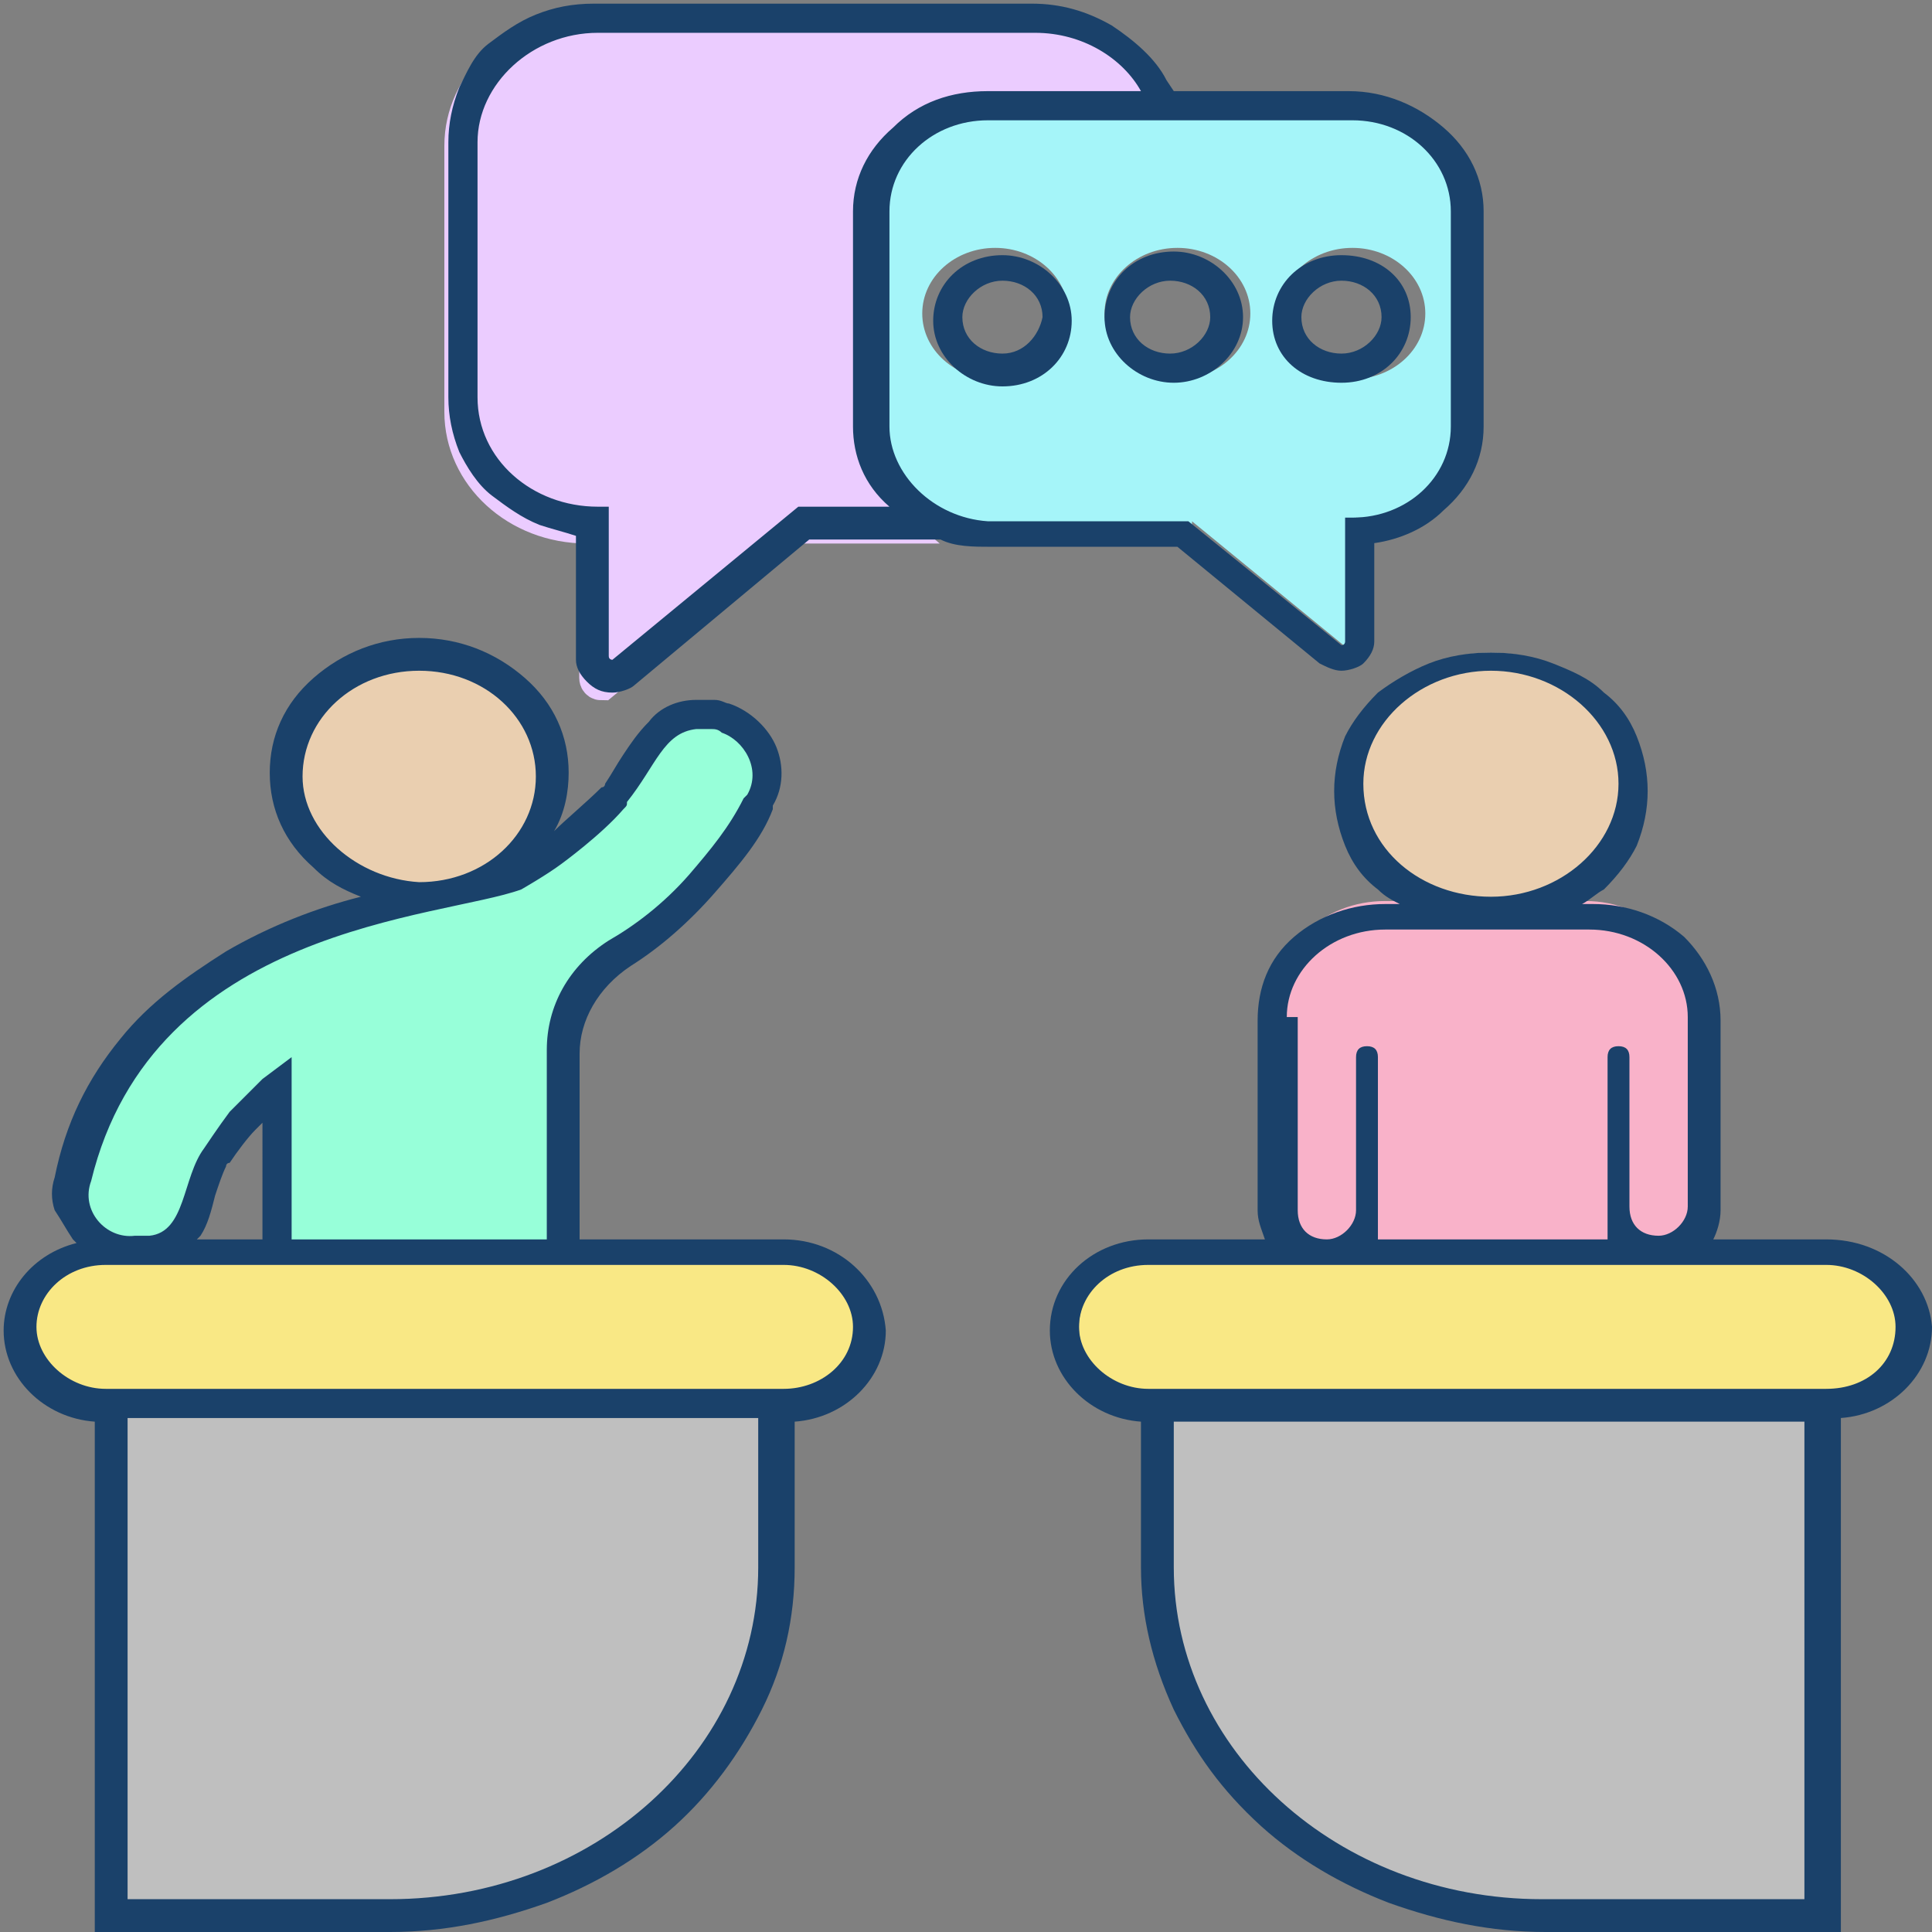 <?xml version="1.0" encoding="utf-8"?>
<!-- Generator: Adobe Illustrator 27.0.1, SVG Export Plug-In . SVG Version: 6.00 Build 0)  -->
<svg version="1.1" id="Layer_1" xmlns="http://www.w3.org/2000/svg" xmlns:xlink="http://www.w3.org/1999/xlink" x="0px" y="0px"
	 viewBox="0 0 53 53" style="enable-background:new 0 0 53 53;" xml:space="preserve">
<rect x="0" y="0" width="53" height="53" fill="#808080" stroke="none"/>
<style type="text/css">
	.st0{fill:#BFBFBF;}
	.st1{fill:#F9E885;}
	.st2{fill:#97FFD9;stroke:#97FFD9;stroke-width:1.02;stroke-miterlimit:10;}
	.st3{fill:#EACFB0;}
	.st4{fill:#F9B2C9;stroke:#F9B2C9;stroke-width:0.765;stroke-miterlimit:10;}
	.st5{fill:#EBCCFF;stroke:#EBCCFF;stroke-width:1.02;stroke-miterlimit:10;}
	.st6{fill:#A5F5F9;}
	.st7{fill:#1A416A;}
</style>
<g>
	<path class="st0" d="M10.6,52.4c5.8,0,10.5-4.3,10.5-9.7v-4.3h-18v13.9H10.6z"/>
	<path class="st1" d="M0.6,36.5c0,1.1,0.9,1.9,1.9,1.9h19.1c1.1,0,1.9-0.9,1.9-1.9c0-1.1-0.9-1.9-1.9-1.9H2.5
		C1.5,34.6,0.6,35.4,0.6,36.5z"/>
	<path class="st0" d="M42.4,52.4h7.5v-14H31.9v4.3C31.9,48,36.6,52.4,42.4,52.4z"/>
	<path class="st1" d="M29.6,36.4c0,1,0.8,1.9,1.9,1.9h18.9c1,0,1.9-0.8,1.9-1.9c0-1-0.8-1.9-1.9-1.9H31.5
		C30.4,34.6,29.6,35.4,29.6,36.4z"/>
	<path class="st2" d="M2.2,32.5C2,33.2,2.7,34,3.5,34c0,0,0.1,0,0.1,0c0.1,0,0.3,0,0.3,0c1.1-0.1,1-1.6,1.5-2.5
		c0.1-0.1,0.4-0.7,0.7-1.1c0,0,0,0,0,0c0.1-0.1,0.4-0.4,1-1c0,0,0.8-0.6,0.8-0.6V34h7.2v-5.2c0-1.2,0.7-2.4,1.8-3.1
		c0.7-0.5,1.5-1.1,2.2-1.9c0.6-0.6,1.2-1.3,1.5-2.1c0,0,0.1-0.1,0.1-0.1c0.4-0.7-0.1-1.5-0.7-1.7c-0.1,0-0.2-0.1-0.3-0.1
		c-0.1,0-0.2,0-0.3,0c0,0-0.1,0-0.1,0c-0.9,0-1.1,1-1.9,2c-0.1,0.1-0.1,0.1-0.2,0.2c-0.7,0.7-1.8,1.6-1.8,1.6c0,0,0,0,0,0
		c-0.4,0.3-1.2,0.7-1.2,0.7c0,0,0,0,0,0c0,0,0,0,0,0c0,0,0,0,0,0C12.1,25.1,4,25.3,2.2,32.5z"/>
	<ellipse class="st3" cx="11.3" cy="21.2" rx="3.6" ry="3.2"/>
	<ellipse class="st3" cx="40.9" cy="21.4" rx="3.8" ry="3.5"/>
	<path class="st4" d="M36.2,34.1C36.2,34.1,36.2,34.1,36.2,34.1c0.5,0,0.8-0.4,0.8-0.8l0-4.5c0-0.2,0.1-0.3,0.3-0.3c0,0,0,0,0,0l0,0
		c0.2,0,0.3,0.1,0.3,0.3c0,0.1,0,1.2,0,5.3H44c0-3.9,0-5,0-5.3c0-0.2,0.1-0.3,0.3-0.3c0,0,0,0,0,0c0.2,0,0.3,0.1,0.3,0.3v4.5
		c0,0.4,0.4,0.8,0.8,0.8c0.5,0,0.8-0.4,0.8-0.8v-5.6c0-1.4-1.2-2.6-2.7-2.6H38c-1.5,0-2.7,1.1-2.7,2.6v5.6
		C35.4,33.8,35.7,34.1,36.2,34.1z"/>
	<path class="st5" d="M28.6,0.9H16.1c-1.9,0-3.4,1.4-3.4,3.1v7.3c0,1.7,1.5,3.1,3.4,3.1h0.3l0,4.2c0,0,0,0.1,0.1,0.1c0,0,0,0,0,0
		l5.2-4.3h2.7c-0.7-0.6-1-1.4-1-2.3V5.9c0-0.9,0.4-1.7,1.1-2.4c0.7-0.6,1.6-1,2.6-1h4.4C31,1.6,29.9,0.9,28.6,0.9z"/>
	<path class="st6" d="M32.7,14.3l4.4,3.6c0,0,0,0,0,0c0,0,0.1,0,0.1-0.1l0-3.6h0.3c1.6,0,2.9-1.2,2.9-2.6V5.6c0-1.4-1.3-2.6-2.9-2.6
		H27c-1.6,0-2.9,1.2-2.9,2.6v6.2c0,1.4,1.3,2.6,2.9,2.6H32.7z M37.1,6.8c1.1,0,2,0.8,2,1.8s-0.9,1.8-2,1.8s-2-0.8-2-1.8
		S36,6.8,37.1,6.8z M34.3,8.6c0,1-0.9,1.8-2,1.8s-2-0.8-2-1.8s0.9-1.8,2-1.8S34.3,7.6,34.3,8.6z M25.3,8.6c0-1,0.9-1.8,2-1.8
		s2,0.8,2,1.8s-0.9,1.8-2,1.8S25.3,9.6,25.3,8.6z"/>
	<g>
		<path class="st7" d="M21.5,34h-5.6v0v-5.1c0-0.9,0.5-1.8,1.4-2.4c0.8-0.5,1.6-1.2,2.3-2c0.7-0.8,1.3-1.5,1.6-2.3c0,0,0-0.1,0-0.1
			c0.3-0.5,0.3-1.1,0.1-1.6c-0.2-0.5-0.7-1-1.3-1.2c-0.1,0-0.2-0.1-0.4-0.1l0,0l0,0c-0.1,0-0.3,0-0.4,0c0,0-0.1,0-0.1,0
			c-0.5,0-1,0.2-1.3,0.6c-0.3,0.3-0.5,0.6-0.7,0.9c-0.2,0.3-0.3,0.5-0.5,0.8c0,0,0,0.1-0.1,0.1c-0.4,0.4-1,0.9-1.3,1.2
			c0.3-0.5,0.4-1.1,0.4-1.6c0-1-0.4-1.9-1.2-2.6c-0.8-0.7-1.8-1.1-2.9-1.1c-1.1,0-2.1,0.4-2.9,1.1c-0.8,0.7-1.2,1.6-1.2,2.6
			c0,1,0.4,1.9,1.2,2.6c0.4,0.4,0.8,0.6,1.3,0.8c-1.2,0.3-2.5,0.8-3.7,1.5c-1.1,0.7-2.1,1.4-2.9,2.4c-0.9,1.1-1.5,2.3-1.8,3.8
			c-0.1,0.3-0.1,0.6,0,0.9C1.7,33.5,1.8,33.7,2,34c0,0,0.1,0.1,0.1,0.1c-1.2,0.3-2,1.3-2,2.4c0,1.3,1.1,2.4,2.5,2.5v0v13.2v0.8h0.9
			h7.2c1.5,0,2.9-0.3,4.3-0.8c1.3-0.5,2.5-1.2,3.5-2.1c1-0.9,1.8-2,2.4-3.2c0.6-1.2,0.9-2.5,0.9-3.9v-4v0c1.4-0.1,2.5-1.2,2.5-2.5
			C24.2,35.1,23,34,21.5,34z M5.4,34c0,0,0.1-0.1,0.1-0.1c0.2-0.3,0.3-0.7,0.4-1.1c0.1-0.3,0.2-0.6,0.3-0.8c0,0,0-0.1,0.1-0.1
			C6.5,31.6,6.8,31.2,7,31c0,0,0,0,0.1-0.1c0,0,0.1-0.1,0.1-0.1V34v0H5.4z M8.3,21.3c0-1.6,1.4-2.9,3.2-2.9s3.2,1.3,3.2,2.9
			c0,1.6-1.4,2.9-3.2,2.9C9.8,24.1,8.3,22.8,8.3,21.3z M2.5,32.4c1.7-7,9.6-7.2,11.8-8c0,0,0,0,0,0c0,0,0.7-0.4,1.1-0.7c0,0,0,0,0,0
			c0,0,1.1-0.8,1.7-1.5c0.1-0.1,0.1-0.1,0.1-0.2c0.8-1,1-1.9,1.9-2c0,0,0.1,0,0.1,0c0.1,0,0.2,0,0.3,0c0.1,0,0.2,0,0.3,0.1
			c0.6,0.2,1.1,1,0.7,1.7c0,0-0.1,0.1-0.1,0.1c-0.4,0.8-0.9,1.4-1.5,2.1c-0.7,0.8-1.5,1.4-2.2,1.8c-1.1,0.7-1.7,1.8-1.7,3V34H8v-5
			c0,0-0.8,0.6-0.8,0.6c-0.5,0.5-0.9,0.9-0.9,0.9c0,0,0,0,0,0c-0.3,0.4-0.7,1-0.7,1c-0.6,0.8-0.5,2.3-1.5,2.4c0,0-0.2,0-0.3,0
			c0,0-0.1,0-0.1,0C2.9,34,2.2,33.2,2.5,32.4z M20.8,43c0,5-4.5,9.1-10.1,9.1H3.5V38.9h17.3V43z M21.5,38.1H2.9
			c-1,0-1.9-0.8-1.9-1.7c0-0.9,0.8-1.7,1.9-1.7h18.6c1,0,1.9,0.8,1.9,1.7C23.4,37.4,22.5,38.1,21.5,38.1z"/>
		<path class="st7" d="M50.1,34H47c0.1-0.2,0.2-0.5,0.2-0.8v-5.2c0-0.9-0.4-1.7-1-2.3c-0.7-0.6-1.6-0.9-2.5-0.9h-0.3
			c0.2-0.1,0.4-0.3,0.6-0.4c0.4-0.4,0.7-0.8,0.9-1.2c0.2-0.5,0.3-1,0.3-1.5c0-0.5-0.1-1-0.3-1.5c-0.2-0.5-0.5-0.9-0.9-1.2
			c-0.4-0.4-0.9-0.6-1.4-0.8c-0.5-0.2-1.1-0.3-1.7-0.3s-1.2,0.1-1.7,0.3c-0.5,0.2-1,0.5-1.4,0.8c-0.4,0.4-0.7,0.8-0.9,1.2
			c-0.2,0.5-0.3,1-0.3,1.5c0,0.5,0.1,1,0.3,1.5c0.2,0.5,0.5,0.9,0.9,1.2c0.2,0.2,0.4,0.3,0.6,0.4H38c-0.9,0-1.8,0.3-2.5,0.9
			c-0.7,0.6-1,1.4-1,2.3v5.2c0,0.3,0.1,0.5,0.2,0.8h-3.2c-1.5,0-2.7,1.1-2.7,2.5c0,1.3,1.1,2.4,2.5,2.5v0v4c0,1.3,0.3,2.6,0.9,3.9
			c0.6,1.2,1.3,2.2,2.4,3.2c1,0.9,2.2,1.6,3.5,2.1c1.4,0.5,2.8,0.8,4.3,0.8h7.2h0.9v-0.8V38.9v0c1.4-0.1,2.5-1.2,2.5-2.5
			C52.9,35.1,51.7,34,50.1,34z M37.4,21.5c0-1.7,1.6-3.1,3.5-3.1s3.5,1.4,3.5,3.1c0,1.7-1.6,3.1-3.5,3.1S37.4,23.3,37.4,21.5z
			 M35.3,27.9c0-1.3,1.2-2.4,2.7-2.4h5.6c1.5,0,2.7,1.1,2.7,2.4v5.2c0,0.4-0.4,0.8-0.8,0.8c-0.5,0-0.8-0.3-0.8-0.8V29
			c0-0.2-0.1-0.3-0.3-0.3c0,0,0,0,0,0c-0.2,0-0.3,0.1-0.3,0.3c0,0.3,0,1.3,0,5h-6.3c0-3.8,0-4.9,0-5c0-0.2-0.1-0.3-0.3-0.3l0,0
			c0,0,0,0,0,0c-0.2,0-0.3,0.1-0.3,0.3l0,4.2c0,0.4-0.4,0.8-0.8,0.8c0,0,0,0,0,0c-0.5,0-0.8-0.3-0.8-0.8V27.9z M49.5,52.1h-7.2
			c-5.6,0-10.1-4.1-10.1-9.1v-4h17.3V52.1z M50.1,38.1H31.5c-1,0-1.9-0.8-1.9-1.7c0-0.9,0.8-1.7,1.9-1.7h18.6c1,0,1.9,0.8,1.9,1.7
			C52,37.4,51.2,38.1,50.1,38.1z"/>
		<path class="st7" d="M36.2,18.2c0.2,0.1,0.4,0.2,0.6,0.2c0.2,0,0.5-0.1,0.6-0.2c0.2-0.2,0.3-0.4,0.3-0.6l0-2.7
			c0.7-0.1,1.4-0.4,1.9-0.9c0.7-0.6,1.1-1.4,1.1-2.3V5.8c0-0.9-0.4-1.7-1.1-2.3c-0.7-0.6-1.6-1-2.6-1h-4.8l-0.2-0.3
			c-0.3-0.6-0.9-1.1-1.5-1.5c-0.7-0.4-1.4-0.6-2.2-0.6h-12c-0.6,0-1.1,0.1-1.6,0.3c-0.5,0.2-0.9,0.5-1.3,0.8S12.8,2,12.6,2.4
			c-0.2,0.5-0.3,1-0.3,1.5v7c0,0.5,0.1,1,0.3,1.5c0.2,0.4,0.5,0.9,0.9,1.2c0.4,0.3,0.8,0.6,1.3,0.8c0.3,0.1,0.7,0.2,1,0.3l0,3.4
			c0,0.2,0.1,0.4,0.3,0.6c0.2,0.2,0.4,0.3,0.7,0.3c0.2,0,0.5-0.1,0.6-0.2l4.8-4h2.4h1.2c0.4,0.2,0.9,0.2,1.4,0.2h5.1L36.2,18.2z
			 M21.9,13.9l-5.1,4.2c0,0,0,0,0,0c0,0-0.1,0-0.1-0.1l0-4.1h-0.3c-1.8,0-3.3-1.3-3.3-3v-7c0-1.6,1.5-3,3.3-3h12
			c1.3,0,2.4,0.7,2.9,1.6h-4.2c-1,0-1.9,0.3-2.6,1c-0.7,0.6-1.1,1.4-1.1,2.3v5.9c0,0.8,0.3,1.6,1,2.2H21.9z M24.4,11.7V5.8
			c0-1.4,1.2-2.5,2.7-2.5h10c1.5,0,2.7,1.1,2.7,2.5v5.9c0,1.4-1.2,2.5-2.7,2.5h-0.2l0,3.4c0,0,0,0.1-0.1,0.1c0,0,0,0,0,0l-4.2-3.4
			h-5.5C25.6,14.2,24.4,13,24.4,11.7z"/>
		<path class="st7" d="M27.5,7c-1.1,0-1.9,0.8-1.9,1.8s0.9,1.8,1.9,1.8c1.1,0,1.9-0.8,1.9-1.8S28.5,7,27.5,7z M27.5,9.7
			c-0.6,0-1.1-0.4-1.1-1c0-0.5,0.5-1,1.1-1c0.6,0,1.1,0.4,1.1,1C28.5,9.2,28.1,9.7,27.5,9.7z"/>
		<path class="st7" d="M34.1,8.7c0-1-0.9-1.8-1.9-1.8c-1.1,0-1.9,0.8-1.9,1.8s0.9,1.8,1.9,1.8C33.2,10.5,34.1,9.7,34.1,8.7z
			 M32.1,9.7c-0.6,0-1.1-0.4-1.1-1c0-0.5,0.5-1,1.1-1c0.6,0,1.1,0.4,1.1,1C33.2,9.2,32.7,9.7,32.1,9.7z"/>
		<path class="st7" d="M36.8,10.5c1.1,0,1.9-0.8,1.9-1.8S37.9,7,36.8,7s-1.9,0.8-1.9,1.8S35.7,10.5,36.8,10.5z M36.8,7.7
			c0.6,0,1.1,0.4,1.1,1c0,0.5-0.5,1-1.1,1s-1.1-0.4-1.1-1C35.7,8.2,36.2,7.7,36.8,7.7z"/>
	</g>
</g>
</svg>

